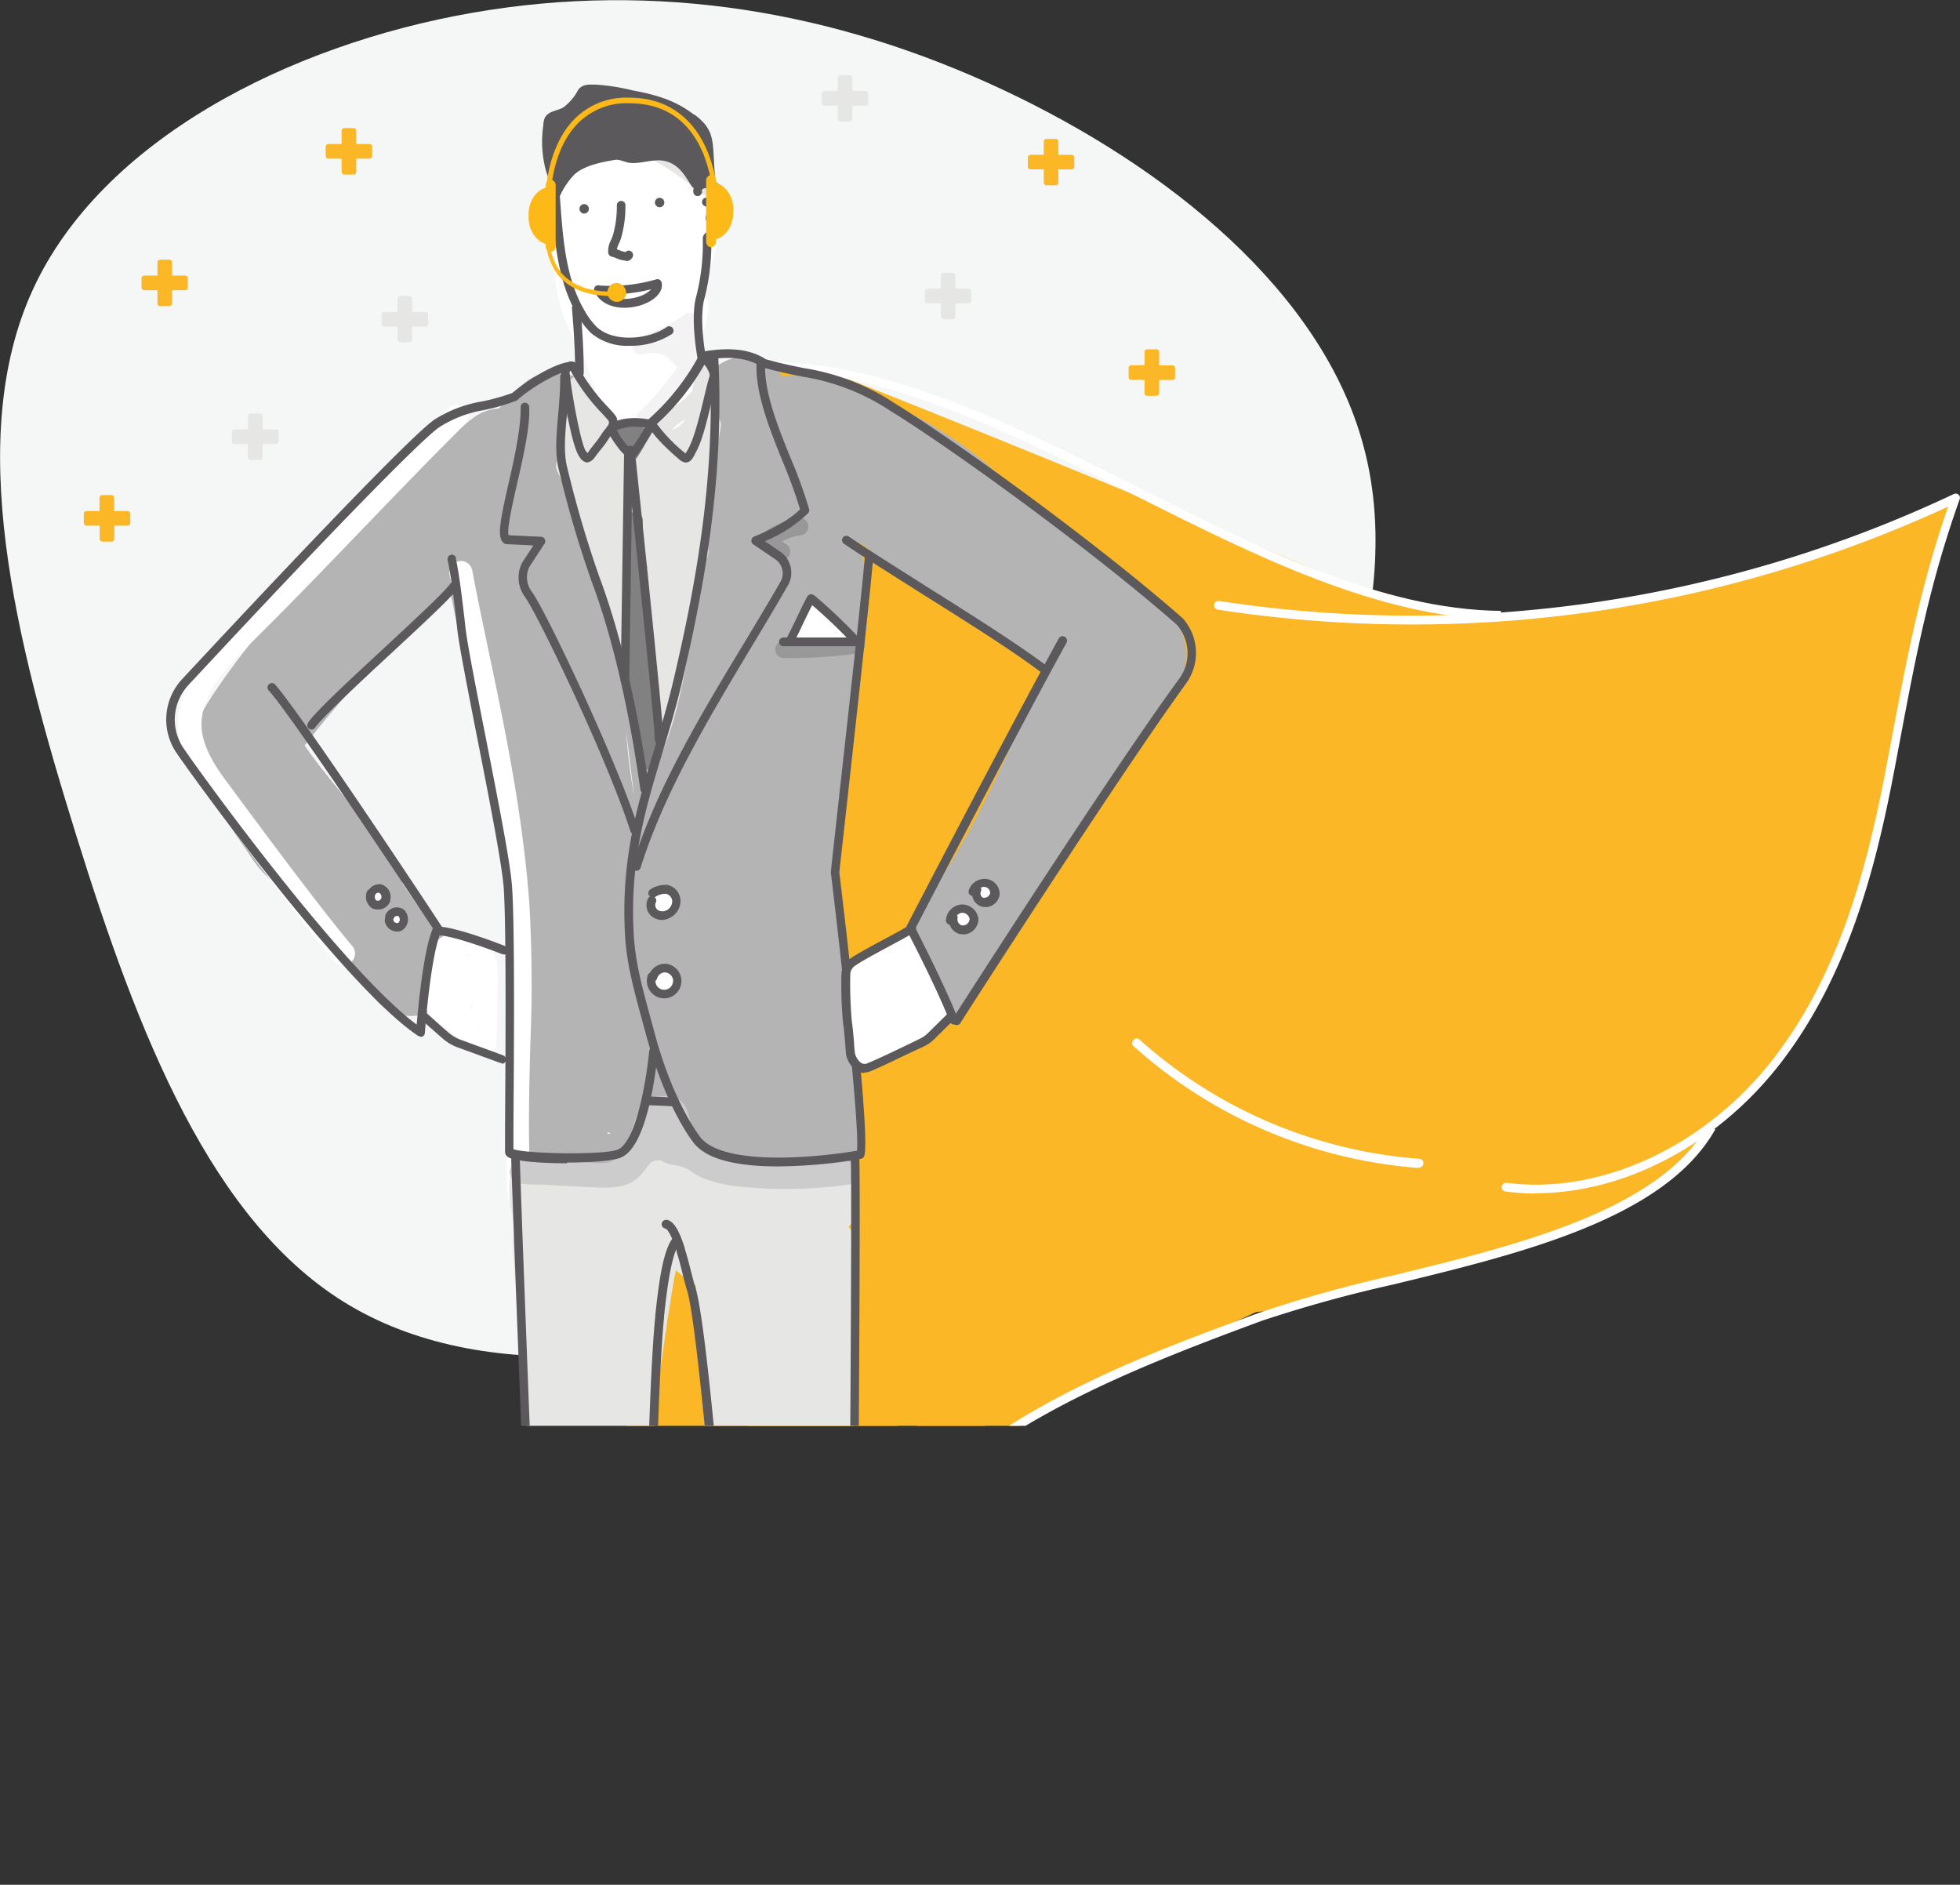 <svg id="Layer_1" data-name="Layer 1" xmlns="http://www.w3.org/2000/svg" xmlns:xlink="http://www.w3.org/1999/xlink" viewBox="0 0 317.46 305.24"><rect x="0" y="0" width="317.46" height="305.24" fill="#333333" stroke="none"/><defs><style>.cls-1{fill:none;}.cls-2{fill:#f5f6f6;}.cls-3{fill:#e6e6e5;}.cls-4{clip-path:url(#clip-path);}.cls-5{fill:#fbb726;}.cls-6{fill:#b4b4b4;}.cls-7{fill:#989898;}.cls-8{fill:#fff;}.cls-9{fill:#ccc;}.cls-10{fill:#818181;}.cls-11{fill:#f3f3f3;}.cls-12{fill:#5b595b;}.cls-13,.cls-14{fill:#fcb918;}.cls-13{stroke:#fbb818;stroke-miterlimit:10;stroke-width:0.25px;}</style><clipPath id="clip-path" transform="translate(-1)"><rect class="cls-1" x="-179.34" y="-12.74" width="511.96" height="243.65"/></clipPath></defs><path class="cls-2" d="M221.78,72c6.77,24.56-4.45,53.84-19.93,78.58s-35.15,45.15-61.63,57.57-59.84,16.63-82.46,3.34-34.5-44.4-44.42-76.23-18.1-64.29-7-88.4S47.66,7.28,77.51,2.07s58.83-.23,85.83,12.42S215.09,47.32,221.78,72Z" transform="translate(-1)"/><path class="cls-3" d="M157.9,46.75h-2.15V44.6a.43.43,0,0,0-.43-.43h-1.51a.43.43,0,0,0-.43.43v2.15h-2.15a.43.43,0,0,0-.43.43v1.51a.43.43,0,0,0,.43.43h2.15v2.15a.43.43,0,0,0,.43.43h1.51a.43.43,0,0,0,.43-.43V49.12h2.15a.43.43,0,0,0,.43-.43V47.18A.43.43,0,0,0,157.9,46.75Z" transform="translate(-1)"/><g class="cls-4"><path class="cls-5" d="M121.64,258.65A19.19,19.19,0,0,1,106,251c-2.94-4-5-7.37-4.51-14.14a32.89,32.89,0,0,1,4.27-14,17.36,17.36,0,0,1-9.91-9.23l-.18-.45a18.83,18.83,0,0,1,0-13.15,34.67,34.67,0,0,1,3.87-7.51,10.28,10.28,0,0,1,14.34-2.74,10.44,10.44,0,0,1,3.09,3.32c.21-.87.42-1.77.64-2.71a88.85,88.85,0,0,1,2.39-8.92c2.36-6.94,6-12.3,10.78-15.88a22.47,22.47,0,0,1,18.78-4.1l-.54-2.71a10.39,10.39,0,0,1-5.75-9.62c.25-9.05-2.12-19.48-4.62-30.56S133.51,96,133.36,84.85q-1.77-1.27-3.77-2.67c-1.62-1.13-3-2.05-4.07-2.88-7.83-5.87-5.29-12.47-4.34-14.35.71-1.38,4.73-8.13,14.25-4.65,10.4,3.77,75.14,30.28,85.52,35,10,4.54,30.09,6.15,42.26,3.39,1.5-.34,2.69-.68,3.74-1,5.26-1.48,8.65-1.75,13.58.21a10.27,10.27,0,0,1,14.6.14,10.46,10.46,0,0,1,1.69,12.27c-.25.46-.5.93-.73,1.39a30,30,0,0,1,2.81,14.76c-.51,8.41-4.07,15.78-7.31,22-2,3.92-3.2,8.39-4.42,13.12-2.13,8.29-4.54,17.69-12.32,25.63-12.79,13.14-50.18,21.32-62.47,24a49,49,0,0,1-17.93,1,43.82,43.82,0,0,0-10.49-.09l-1.52.17a58,58,0,0,0-23.48,21l-.12.25a24.3,24.3,0,0,1-7,8.49c-.62.51-1.2,1-1.78,1.55L138.7,254.33c-4.69,4.5-10.18,4.1-12.51,4h-.91a20.11,20.11,0,0,1-3.64.32ZM138.37,192c-.24,1-.47,2-.7,3-.3,1.28-.6,2.59-.94,3.94.62-.83,1.28-1.64,2-2.44-.11-1.5-.22-3-.35-4.5Zm55.71-25.42c-1.28,1.18-2.57,2.41-3.87,3.65l-1.44,1.37c2.89-.55,5.77-1,8.62-1.51-1.1-1.09-2.21-2.27-3.33-3.52h0Zm28.56-3.92a10.5,10.5,0,0,0,5.66.47,9.36,9.36,0,0,0,2.46-.92l.29-.23a10.36,10.36,0,0,0-3.05-2.7,24.48,24.48,0,0,0-8.92-3.15,23.19,23.19,0,0,1,3.38,6.15Zm-33.95-25a21.24,21.24,0,0,1,7,2.22c1.14-.58,2.31-1.12,3.51-1.61h.09l.43-.16a10.32,10.32,0,0,1-7.84-4.31c-1.42.52-2.81,1.09-4.18,1.7A10.12,10.12,0,0,0,188.69,137.68Zm-22-38.34a13.74,13.74,0,0,1-2,3.86c-2.7,3.54-2,10.32-1.22,16.4q.38,2.76.77,5.49,1.82-1.29,3.71-2.48a32.49,32.49,0,0,1,1.64-4.38,29.36,29.36,0,0,1,11.27-13c-4.88-2-9.63-3.94-14.14-5.9Z" transform="translate(-1)"/></g><g class="cls-4"><path class="cls-5" d="M114.13,264.49a20.76,20.76,0,0,1-14.25-6.15,10.46,10.46,0,0,1,.67-14.69,10.26,10.26,0,0,1,13.32-.51l.5-.29c.4-.24.93-.53,1.17-.71v-.06L131.74,215c7.93-13.25,14.39-25.16,13-36.77-.64-5.39-3.05-11-5.65-16.88-3.24-7.41-6.89-15.82-7.44-25.3-.71-11.88,3.64-22.87,7.13-31.71,1.76-4.47,4.72-12,12.22-15.83a17.19,17.19,0,0,1,17.58,1.09,14.85,14.85,0,0,1,5.31,6.57c6.69,5.92,9.24,14.66,10.62,21.16l.42,2.05c1,4.93,1.95,9.59,4.15,11.95,3,3.3,10.18,3.82,17,4.32l1.52.11C224,137,234.72,143,239.36,153.32a10.42,10.42,0,0,1-5.2,13.74,10.13,10.13,0,0,1-3.32.87l-5.8.51a18.08,18.08,0,0,1,6,9.23c1.91,7,1.6,17.21-5.61,22.68l-.11.08c-10.46,7.7-22.16,12.77-33.48,17.69-10.29,4.46-20,8.68-28.51,14.61A10.28,10.28,0,0,1,149,230.11a10.16,10.16,0,0,1-1-1.89L133.23,252.9a21.6,21.6,0,0,1-8.57,8c-.58.34-1.13.66-1.68,1A16.36,16.36,0,0,1,114.13,264.49Zm58.2-121.09c-.91,3.93-1.57,7.6-1,10.65.47,2.87,2.13,6.15,3.88,9.54a67.24,67.24,0,0,1,5,11.54c2.51,8.58,1.94,17.28-.23,25.53l3.9-1.7c10-4.35,19.54-8.48,27.73-14.14v-.6a8.1,8.1,0,0,0-2.39-.36c-1.11,0-2.33.06-3.64.14-4.14.25-9.31.54-14.64-1.45a20.08,20.08,0,0,1-12.22-14.11,15.77,15.77,0,0,1,3.94-14.66,9.58,9.58,0,0,1,1.62-1.36,29,29,0,0,1-10-6.93A14.45,14.45,0,0,1,172.33,143.4Zm-18-21.4a36.62,36.62,0,0,0-2,12.83c.05.81.14,1.61.26,2.41l.35-1.44c.25-1,.52-2.14.76-3.21,1-4.54,1.25-8.1.67-10.59Z" transform="translate(-1)"/></g><g class="cls-4"><path class="cls-6" d="M131.17,202a9.86,9.86,0,0,1-5-1.45c-2.7-1.59-9.37-3-17-3.52a25.28,25.28,0,0,0-4,.71c-4.56,1-11.45,2.61-16.5-2.05-4.47-4.16-4.56-12-4.17-24.5.06-1.89.12-4,.08-4.79l-.08-1.33c-.93-14.52-1.88-29.53-5.4-43.7a100.21,100.21,0,0,1-2.37-29.35c-9.61,9.51-19,19.17-26.38,28.7,1.33,2,3.56,4.79,5.09,6.67a89.94,89.94,0,0,1,5.69,7.63l1.37,2.21c3,4.86,6.42,10.36,10.69,14.94a7.54,7.54,0,0,1-.84,10.58,7.4,7.4,0,0,1-10-.33c-5.27-5.65-9.26-12.09-12.47-17.26l-1.33-2.14c-1-1.6-2.89-4-4.71-6.25-6.39-8-12.43-15.59-7.45-22.31,10.68-14.43,25.16-28.56,39.16-42.23,3.47-3.39,6.76-6.59,10-9.82a7.42,7.42,0,0,1,10.54.06,7.55,7.55,0,0,1,1.27,8.82,19.6,19.6,0,0,1,4.32,3.43,7.42,7.42,0,0,1,9-3.42c.39-.08.88-.23,1.39-.38a50.83,50.83,0,0,1,2.67-8.53,7.43,7.43,0,0,1,13-1.36,7.45,7.45,0,0,1,2.82-.23c11.2,1.26,27.81,10.33,34.93,19a14.86,14.86,0,0,0,5.32,4.25A49.66,49.66,0,0,1,183.1,93.5c.21.17,1.11.77,1.71,1.16,3.34,2.17,8.92,5.82,8.25,12.41-.22,2.13-.37,3.54-15.09,25.63-4.07,6.09-8.36,12.42-12.3,18.11-2.72,4.26-5.89,8.81-9.72,13.78a7.41,7.41,0,0,1-10.47,1.22,7.53,7.53,0,0,1-1.42-10.26c2.59-3.56,5.77-8.07,9.16-13,5.87-9.23,9.42-17.09,13.34-25.76,1.2-2.67,2.43-5.37,3.76-8.2-2.37-1.59-4.46-2.85-6.63-4.1a127.45,127.45,0,0,1-13-8.64l-10.44-8v.54a34.3,34.3,0,0,1,.89,14.57c-.54,2.84-1,5.48-1.5,8v1.35a98.32,98.32,0,0,1-1.44,15.32A87.89,87.89,0,0,0,137,140.31c0,4.1.23,8.2.5,12.57a8.52,8.52,0,0,0,.06,1c.55,4,1.3,8.46,2.27,13.6v.23a23.44,23.44,0,0,1,.35,8.91,4.25,4.25,0,0,0,.06.87c.62,4.57.48,7.27-.73,9.53.72,5.34.74,10.46-3.56,13.44A8.19,8.19,0,0,1,131.17,202ZM99.41,183.35v.29l.53-.1Zm3-65a98,98,0,0,0,1.29,10.53Z" transform="translate(-1)"/></g><g class="cls-4"><path class="cls-3" d="M97,299H96.9a6.9,6.9,0,0,1-6.75-6.85c-.1-8.75-.53-17.78-1.13-26.86a6.94,6.94,0,0,1-1-4.9l.48-3.16c-.58-7.66-1.24-15.32-1.9-22.88-.93-10.68-1.88-21.73-2.56-32.32a6.91,6.91,0,0,1,6.46-7.33,6.54,6.54,0,0,1,1.92.16c1.24.29,1.56.19,4.3-1.1a49.76,49.76,0,0,1,6-2.47,9.27,9.27,0,0,1,7.94-1.52c4.07.1,8.14,1.8,12.06,3.47,3.4,1.44,7.26,3.08,9.69,2.83a6.89,6.89,0,0,1,7.5,6.24q0,.35,0,.69c-.08,15.2-.65,28.9-1.21,42.14s-1.12,26.8-1.19,41.8A6.88,6.88,0,0,1,124,288.53c-5.71-24.25-9.06-50.6-10.3-80.33a34.9,34.9,0,0,1-3.22-2.48c-.55,2.61-1,5.89-1.47,8.6a7.37,7.37,0,0,1-.2,1.41l-.26,1.91c-.47,3.37-.75,5.35-1.08,6.68l-.24,1c-1.16,13.13-2,37.34-2.59,50.62-.25,6.61-.47,12.3-.67,16.53A6.91,6.91,0,0,1,97,299Zm9.08-175.42h-.23a1.87,1.87,0,0,1-1.6-1.51c-2.83-14.69-6-31.34-13-45.78a1.88,1.88,0,0,1,.86-2.51,1.85,1.85,0,0,1,2.49.86h0Q95.87,77.29,97,80a1.86,1.86,0,0,1,2.17-.74A8,8,0,0,1,103,82.77l.35.5a4.31,4.31,0,0,0,1.23,1.25,29.5,29.5,0,0,0,3.56-6.31,1.86,1.86,0,0,1,3.31-.26,3.55,3.55,0,0,0,.83.94c.11-.32.21-.65.3-1,.18-1.33.37-2.65.57-4a26.49,26.49,0,0,1,1-5.58,1.86,1.86,0,0,1,2.33-1.23,1.88,1.88,0,0,1,1.27,2.16c-.33,1.7-.62,3.4-.89,5.13a31,31,0,0,1-.61,4.18c-.14,1.07-.28,2.13-.41,3.2a1.89,1.89,0,0,1-.08,1.91l-.18.28-.32,2.64-.09.75a2.92,2.92,0,0,1,.58,1.78,1.61,1.61,0,0,1,0,.31,4,4,0,0,1-1,2.13c-.53,4.27-1.14,8.61-2,12.92l-.27,1.41c-1,5.42-2.2,11.57-4.53,16.59a1.86,1.86,0,0,1-1.76,1.1Zm.26-10.25.25,1.27.3-1.12a2.1,2.1,0,0,1-.55-.13Zm-.53-11,1.34,3.81c.33-.91.62-1.82.88-2.73a1.86,1.86,0,0,1-2.21-1.08ZM103.61,96l2.16,6.15a1.79,1.79,0,0,1,0-.92,28.85,28.85,0,0,1,1.08-3.65,1.86,1.86,0,0,1-2.52-.79,1.75,1.75,0,0,1-.18-.53,2.61,2.61,0,0,1-.54-.24Zm2-4,.07.12c.1-.14.2-.28.29-.43l.11-.17a4.53,4.53,0,0,0-.49.49Z" transform="translate(-1)"/></g><g class="cls-4"><path class="cls-3" d="M111.74,80.63a3.66,3.66,0,0,1-.81-.09,4.42,4.42,0,0,1-3-2.94,7.15,7.15,0,0,0-2.57-3.2,2.82,2.82,0,0,1-.75-3.9,2.68,2.68,0,0,1,.75-.75c2.39-1.62,3.23-3.34,4.3-5.54a23.69,23.69,0,0,1,2.58-4.4,2.78,2.78,0,0,1,3.92-.48,2.83,2.83,0,0,1,.48,4,12.16,12.16,0,0,0-.86,1.26c.08.37.18.76.3,1.18.47,1.74,1,3.92.09,6.15a3.84,3.84,0,0,0,0,1.51,8.55,8.55,0,0,1-.47,4.1c-1,2.35-2.59,3.15-4,3.15Zm-4,107.41a2.54,2.54,0,0,1-.78-.12,1.41,1.41,0,0,1-.93-1.75,15,15,0,0,0,.39-7.18,1.4,1.4,0,1,1,2.75-.53,17.62,17.62,0,0,1,.24,4.81,1.53,1.53,0,0,1,.31.26,2.69,2.69,0,0,1-2,4.48v0Z" transform="translate(-1)"/></g><g class="cls-4"><path class="cls-6" d="M58.65,151a7.4,7.4,0,0,1-5-2,34.2,34.2,0,0,0-3.24-2.34c-3.05-2.05-6.43-4.31-8.57-7.61-.36-.55-.9-1.32-1.51-2.22-6.38-9.23-10.18-15.22-7-20.79,8.24-14.63,32.18-39,44.3-48.35a7.41,7.41,0,0,1,10.44,1.42,7.5,7.5,0,0,1,1.48,3.7c.27,2.37-.09,5.47-.72,10.34-.29,2.19-.75,5.84-.71,7,.38,2.72,1,5.48,1.58,8.42s1.34,6.31,1.78,9.62a7.45,7.45,0,0,1-14.76,2c-.38-2.75-1-5.55-1.6-8.52s-1.34-6.31-1.78-9.62a1.44,1.44,0,0,0,0-.46c-9.73,9.53-20.2,21.31-25.45,29.4,1.3,2.32,3.7,5.78,4.74,7.31.72,1,1.34,1.95,1.76,2.6a25.22,25.22,0,0,0,4.33,3.29A41.51,41.51,0,0,1,63.75,138a7.53,7.53,0,0,1,.47,10.6,7.45,7.45,0,0,1-5.5,2.44Z" transform="translate(-1)"/></g><g class="cls-4"><path class="cls-7" d="M127.59,90.71a1.35,1.35,0,0,1-.73-.21A7.1,7.1,0,0,1,124.41,88a1.41,1.41,0,0,1,.41-1.85,13.31,13.31,0,0,1,5.57-2.28,1.41,1.41,0,0,1,.44,2.78,10.28,10.28,0,0,0-3.13,1,4,4,0,0,0,.62.47,1.41,1.41,0,0,1,.47,1.93,1.37,1.37,0,0,1-1.2.67Zm1.65,15.86h-1.3a1.39,1.39,0,0,1-1.37-1.42h0a1.42,1.42,0,0,1,1.43-1.38,69.13,69.13,0,0,0,11.58-.76,1.41,1.41,0,0,1,.42,2.78A74.81,74.81,0,0,1,129.24,106.57Z" transform="translate(-1)"/></g><g class="cls-4"><path class="cls-6" d="M107.76,184.93h-.31a1.41,1.41,0,0,1-1.09-1.33,29.58,29.58,0,0,1,.47-5.06c.16-1.09.32-2.11.38-3.08a1.39,1.39,0,0,1,2.77-.12l.17,1.09c.53,3.3.59,4.21-1.15,7.72a1.38,1.38,0,0,1-1.24.78Z" transform="translate(-1)"/></g><g class="cls-4"><path class="cls-8" d="M103.88,71.11a5,5,0,0,1-2-.41,3.84,3.84,0,0,1-.53-.28,6.4,6.4,0,0,1-2.72-3.7c-1.07-3.08-2.2-6.35-3.32-9.78a23.7,23.7,0,0,1-4.41-14.82c-.2-.74-.39-1.48-.58-2.21-.71-2.83-1.3-5.62-.61-8.62a9,9,0,0,1,7.79-7.18,10.05,10.05,0,0,1,2.76-.57,12.76,12.76,0,0,1,2.14.06,8,8,0,0,1,5.72.9,4.15,4.15,0,0,1,.85-.18,3.75,3.75,0,0,1,3.21,6.28,4.93,4.93,0,0,1,5.09,3.66c.75,2.28.06,5-1,8.53-.25.85-.54,1.81-.61,2.23-.13.82-.25,1.64-.38,2.45l-.07.45a3.8,3.8,0,0,1,.46,2.68l-3.27,16.17A3.73,3.73,0,0,1,108,69.7a2,2,0,0,1-.35-.09,5.71,5.71,0,0,1-3.72,1.5Z" transform="translate(-1)"/></g><g class="cls-4"><path class="cls-3" d="M97.72,78.44h-.09a4.74,4.74,0,0,1-1.88-.54l-.14.12a1.4,1.4,0,0,1-1.94-.35h0c-2.52-3.68-2-9.72,1-13.16a2.29,2.29,0,0,0-.87-1,1.42,1.42,0,0,1-.39-1.95,1.38,1.38,0,0,1,1.93-.39,5.12,5.12,0,0,1,2.31,3.77c2.51,2.75,4.66,8,1.22,13a1.39,1.39,0,0,1-1.17.58Zm-1.34-3.63a2,2,0,0,0,.69.62,6.94,6.94,0,0,0,.17-6c-.12.53-.26,1-.39,1.55a20,20,0,0,0-.52,2.32v.13a2.48,2.48,0,0,0,0,1.35Zm19-43.22a1.33,1.33,0,0,1-.82-.28L113,30.11a36.5,36.5,0,0,0-8.64-5.34,63.86,63.86,0,0,0-6.88-.93,11.47,11.47,0,0,0-1.57,1,1.4,1.4,0,0,1-1.32.24,9.85,9.85,0,0,1-1.44.25c-.89.1-1.29.17-1.73.65a1.39,1.39,0,0,1-2,.06,1.42,1.42,0,0,1-.06-2,5,5,0,0,1,3.44-1.52l.49-.06a1.54,1.54,0,0,1,.43-1c.43-.43,1.66-.53,3.17-.48a13.68,13.68,0,0,1,10-.68c3.9,1.28,8.63,4.81,9.84,9.53a1.41,1.41,0,0,1-1,1.72,1.49,1.49,0,0,1-.36.05v0Z" transform="translate(-1)"/></g><g class="cls-4"><path class="cls-9" d="M113.25,26.23a1.38,1.38,0,0,1-1.19-.67A11.47,11.47,0,0,0,97.76,21a1.38,1.38,0,0,1-1.83-.74,1.42,1.42,0,0,1,.73-1.85h0a14.29,14.29,0,0,1,17.79,5.68A1.41,1.41,0,0,1,114,26a1.38,1.38,0,0,1-.74.21h0Z" transform="translate(-1)"/></g><g class="cls-4"><path class="cls-10" d="M103.48,77.48a1.4,1.4,0,0,1-1-.37,19.88,19.88,0,0,1-4-5.19,1.4,1.4,0,0,1,.33-1.74A4.32,4.32,0,0,1,101.22,69l.43-.17a3.19,3.19,0,0,1,3.24.22,1.17,1.17,0,0,0,.78.26,1.39,1.39,0,0,1,1.52,1.27,1.5,1.5,0,0,1-.08.63,2.38,2.38,0,0,0-.16.7,4.24,4.24,0,0,1-.54,1.7,8.86,8.86,0,0,0-.34.85,5,5,0,0,1-1.9,2.87,1.67,1.67,0,0,1-.69.2Z" transform="translate(-1)"/></g><g class="cls-4"><path class="cls-11" d="M105.46,69.14a1.4,1.4,0,0,1-.91-2.47A31.12,31.12,0,0,0,108.8,62c.72-.93,1.48-1.9,2.41-3a1.4,1.4,0,1,1,2.1,1.85c-.89,1-1.61,2-2.31,2.84a34,34,0,0,1-4.61,5.13,1.47,1.47,0,0,1-.93.31Z" transform="translate(-1)"/></g><g class="cls-4"><path class="cls-3" d="M101.74,85.8a5.7,5.7,0,0,1-3-.91l-.15-.11a6.9,6.9,0,0,1-2.13-3.34,13,13,0,0,1-.7-6.88v-.29a1.39,1.39,0,0,1,.6-1.37,7.06,7.06,0,0,1,.89-1.4,1.81,1.81,0,0,0,1.24-1.39,1.38,1.38,0,0,1,2,.12h0l3.54,4.1a20.27,20.27,0,0,0,1.71-2.92c1-2,2.13-4.1,4.31-5.46a12.13,12.13,0,0,0,4.54-4.88,1.39,1.39,0,0,1,1.87-.63,1.41,1.41,0,0,1,.72,1.66l-3.27,11.48A10.81,10.81,0,0,1,110,78.88,16,16,0,0,1,108.64,80a1.42,1.42,0,0,1,.65,1.88,1,1,0,0,1-.1.17,9,9,0,0,1-6.93,3.77Zm-1.49-3.23a2.89,2.89,0,0,0,1.21.4c-.3-.31-.59-.63-.88-1a7.94,7.94,0,0,1-1.14-.45,4.08,4.08,0,0,0,.81,1Zm12.33-15.1c-.4.3-.81.57-1.23.83-1.51.92-2.36,2.59-3.27,4.36-.33.63-.65,1.27-1,1.9.55-.23,1.09-.46,1.63-.71a1.39,1.39,0,0,1,1.68.41,8.42,8.42,0,0,0,.74-1.58Zm-7.36,44.7a1.4,1.4,0,0,1-1.4-1.4,1.42,1.42,0,0,1,.05-.36l1.44-5.58a14.54,14.54,0,0,0,.7-4.9,6.35,6.35,0,0,0-.54-2.05,1.39,1.39,0,0,1-1.75-.75l-1.17-2.67a1.4,1.4,0,0,1,.7-1.86,1.37,1.37,0,0,1,1.34.11,9.38,9.38,0,0,1,4.21,7,17.57,17.57,0,0,1-.8,5.85l-1.42,5.51a1.41,1.41,0,0,1-1.36,1.07Z" transform="translate(-1)"/></g><g class="cls-4"><path class="cls-3" d="M107.22,109a1.39,1.39,0,0,1-1.34-1c-.76-2.71-1.58-5.44-2.37-8.1A198.72,198.72,0,0,1,98,78.54l-1.13-6.25a1.51,1.51,0,0,0-.7.83,1.38,1.38,0,0,1-2.73,0,45.31,45.31,0,0,1-.36-8.71,1.39,1.39,0,0,1,1.45-1.32h0a1.39,1.39,0,0,1,1.31,1.48h0a43.9,43.9,0,0,0,0,5.13A7.78,7.78,0,0,1,97.57,69a1.39,1.39,0,0,1,1.69,1s0,.06,0,.09l1.45,8a195.48,195.48,0,0,0,5.46,21.06c.79,2.67,1.62,5.41,2.39,8.14a1.41,1.41,0,0,1-1,1.74,1.32,1.32,0,0,1-.39.06Z" transform="translate(-1)"/></g><g class="cls-4"><path class="cls-8" d="M79.92,170.67a1.43,1.43,0,0,1-.61-.14,28.9,28.9,0,0,1-5.56-3.6,10.15,10.15,0,0,1-1-1l-.45-.15a4.83,4.83,0,0,1-2.71-3.89A11.47,11.47,0,0,1,70,158l.71-3.31a4.66,4.66,0,0,1,1-2.23l.08-.09c1.33-1.41,3.42-1,4.32-.83,1.35.28,3.61.73,4.75,2.59l.06.11a6.76,6.76,0,0,1,.67,3.49c0,3.83-.07,7.72-.19,11.55a1.38,1.38,0,0,1-1.39,1.36Zm-1.69-3.92.32.19v-.51A.8.8,0,0,1,78.23,166.75Zm-1-3.73a6,6,0,0,1-.18.84,4.66,4.66,0,0,0,.26-.5c.13-.23.24-.45.35-.69a4.7,4.7,0,0,1-.43.35Zm-.83-8.5.1.15.64.14.37.09a5.72,5.72,0,0,0-1.12-.39Z" transform="translate(-1)"/></g><g class="cls-4"><path class="cls-8" d="M85.08,195.3a1.86,1.86,0,0,1-1.85-1.75c-.53-8.43-.33-16.58-.12-24.45A227.54,227.54,0,0,0,83,146.33c-1.09-14.25-3.84-27.37-6.5-40.07-1-4.54-1.85-8.84-2.66-13.09a1.87,1.87,0,1,1,3.67-.69h0c.79,4.22,1.69,8.5,2.64,13,2.69,12.81,5.46,26.07,6.57,40.56a226.27,226.27,0,0,1,.17,23.15c-.19,7.8-.41,15.86.11,24.12a1.88,1.88,0,0,1-1.74,2h-.13ZM56.56,156.36a1.86,1.86,0,0,1-1.43-.67c-5.37-6.37-15.35-19.87-20.15-26.36-2.74-3.71-5.62-8.09-5.09-13.17.61-6.33,5.56-11.2,9.92-15.5l1-1C46.55,93.94,51.9,88.35,57.12,83S67.76,72,73.55,66.18a1.85,1.85,0,0,1,2.63-.11,1.88,1.88,0,0,1,.11,2.65,1.59,1.59,0,0,1-.13.13C70.39,74.59,65,80.19,59.78,85.61s-10.56,11-16.29,16.69l-1,1c-3.9,3.85-8.33,8.2-8.82,13.19-.37,3.75,2,7.42,4.4,10.57,4.77,6.46,14.7,19.89,20,26.16a1.88,1.88,0,0,1-.24,2.64,1.8,1.8,0,0,1-1.17.43Z" transform="translate(-1)"/></g><g class="cls-4"><path class="cls-10" d="M106,124.61a1.39,1.39,0,0,1-1.36-1.09,95.45,95.45,0,0,1-2.31-28,1.41,1.41,0,0,1,.2-.66c-.16-3.47-.21-6.93-.17-10.4a1.39,1.39,0,1,1,2.77,0h0a176.29,176.29,0,0,0,3.28,36.09,1.39,1.39,0,0,1-.35,1.23c-.07.16-.16.46-.22.66-.31.94-.55,1.69-1.29,2a1.2,1.2,0,0,1-.55.13Z" transform="translate(-1)"/></g><g class="cls-4"><path class="cls-11" d="M112.85,60.57a1.39,1.39,0,0,1-.53-.1,7.49,7.49,0,0,1-2.45-1.84,6.75,6.75,0,0,0-1.39-1.17,5.49,5.49,0,0,0-3.26-.1,1.41,1.41,0,0,1-.92-2.66c.7-.31,1.39-.57,2-.85A18.61,18.61,0,0,0,111.76,51a1.38,1.38,0,0,1,2,.18,1.52,1.52,0,0,1,.24.41,17.39,17.39,0,0,1,1.08,7A2.59,2.59,0,0,1,112.85,60.57Z" transform="translate(-1)"/></g><g class="cls-4"><path class="cls-3" d="M135.34,200.8a2.34,2.34,0,0,1-2.33-2.29v-.6q-1.35-.32-2.67-.72a2.31,2.31,0,0,1-1.94.33A10.64,10.64,0,0,1,127,197a2.31,2.31,0,0,1-1.73-.38q-2.91-1-5.75-2.21a2.2,2.2,0,0,1-.67.08,32.53,32.53,0,0,1-10.5-2.05,3.2,3.2,0,0,1-1.18-.29,3,3,0,0,1-.6-.35,2.3,2.3,0,0,1-.94.11,71.85,71.85,0,0,1-7.13,2.39,24.77,24.77,0,0,1-6.74,1.57,2.24,2.24,0,0,1-1.22-.23l-.35.08a7.61,7.61,0,0,0-1.32.45l-.27,1.36a2.33,2.33,0,0,1-4.58-.82,2.17,2.17,0,0,1-.07-.24,14.93,14.93,0,0,1-.2-6.55,3.27,3.27,0,0,1,6.25-.13l9.1-1.22q.87-.33,1.74-.72a2.32,2.32,0,0,1,2,.06c.62-.23,1.25-.47,1.86-.73a6,6,0,0,1,2.35-1.36l.3-.07a3.81,3.81,0,0,1,3.59,1.41,3.33,3.33,0,0,1,.66,1.44l.87.26a2.37,2.37,0,0,1,.2-.46,2.33,2.33,0,0,1,3.11-.9q2.33,1.23,4.73,2.31a2.31,2.31,0,0,1,3-.51l.1.06a2.3,2.3,0,0,1,1.82-.49,35.68,35.68,0,0,1,8.86,2.62,2.44,2.44,0,0,1,4.72-.4,11.44,11.44,0,0,1,.44,2.26,8.13,8.13,0,0,1-.25,4.21,2.36,2.36,0,0,1-1.42,1.46c-.15.27-.32.54-.5.8A2.32,2.32,0,0,1,135.34,200.8Z" transform="translate(-1)"/></g><g class="cls-4"><path class="cls-9" d="M128.28,192.56a69.51,69.51,0,0,1-7.36-.39,20.82,20.82,0,0,1-5.88-1.32,9.73,9.73,0,0,1-2.59-1.5,8.42,8.42,0,0,0-2.31-.68,6.16,6.16,0,0,1-2.2-.78h-.31a5,5,0,0,0-.86.17c-.31.12-.58.49-1,1A8.93,8.93,0,0,1,104,191c-1.91,1.46-4.38,1.36-6,1.31-2.2-.07-4.32-.19-6.36-.31l-2.76-.15a33.61,33.61,0,0,1-3.62-.16,1.87,1.87,0,0,1-1.67-2,1.83,1.83,0,0,1,1.92-1.74c1.18,0,2.33.09,3.46.15h1.62a42.14,42.14,0,0,1,5.39.13c1.58.16,3.21.34,4.33-.31,1.63-.91,2.17-2.25,3-4.86.49-1.64,1.64-5.46,4.6-5.53,1.08-.07,3.23-.18,4.28,2a12,12,0,0,1,.74,3.08,14.33,14.33,0,0,0,.42,2,5.71,5.71,0,0,0,1.2,1.56,2,2,0,0,1,.52.43,6,6,0,0,0,1.35.75,17,17,0,0,0,4.88,1.09,66.68,66.68,0,0,0,16.76-.34,1.88,1.88,0,0,1,.54,3.71,68.94,68.94,0,0,1-10.26.73Z" transform="translate(-1)"/></g><g class="cls-4"><path class="cls-12" d="M69.07,167.85a.69.69,0,0,1-.39-.12C56.63,159.64,32,125.5,29.55,121.88a9.61,9.61,0,0,1,1-11.95C43.84,95.63,66.87,71.18,71.29,68a20.67,20.67,0,0,1,7.85-3A33.23,33.23,0,0,0,84,63.63c2.44-2.14,6.94-4.79,9.16-5a.7.7,0,0,1,.85.52.72.72,0,0,1-.51.86l-.18,0c-1.79.19-6.11,2.6-8.51,4.77a.82.82,0,0,1-.2.12,33.74,33.74,0,0,1-5.21,1.51,19.43,19.43,0,0,0-7.29,2.8c-3.16,2.25-18,17.43-40.57,41.71a8.23,8.23,0,0,0-.81,10.25c2.34,3.5,25.57,35.69,37.76,44.76.29-3.39,1.19-12.73,2.77-15.91a.7.7,0,0,1,1-.22.71.71,0,0,1,.28.85c-1.78,3.59-2.72,16.48-2.72,16.62a.71.71,0,0,1-.69.66Zm41,11.32h-.06s-1.11-.09-3.92-.18a.71.71,0,0,1-.67-.73.7.7,0,0,1,.71-.68h0c2.85.09,3.95.18,4,.19a.7.7,0,0,1,.58.81.71.71,0,0,1-.65.6Z" transform="translate(-1)"/></g><g class="cls-4"><path class="cls-12" d="M51.43,118.15a.69.69,0,0,1-.66-.74.89.89,0,0,1,.07-.28c1-1.65,6.55-6.79,12.4-12.21,4.89-4.54,9.95-9.23,10.76-10.48a.69.69,0,0,1,1-.15.72.72,0,0,1,.19.93c-.92,1.39-5.58,5.72-11,10.74S53,116.4,52,117.88a.66.66,0,0,1-.59.27Z" transform="translate(-1)"/></g><g class="cls-4"><path class="cls-12" d="M71.92,151a.7.7,0,0,1-.58-.32c-.22-.34-22.4-33.83-26.72-38.76a.71.71,0,0,1-.15-1,.69.69,0,0,1,1-.15.76.76,0,0,1,.19.21c4.41,5.05,25.92,37.53,26.84,39a.72.72,0,0,1-.2,1,.66.66,0,0,1-.38.12ZM127,188.9c-5.81,0-11.77-.89-13.93-4.21-.14-.18-4.4-5.71-7.54-17.54l-.53-1.94c-1.4-5.13-2.51-9.23-2.77-13.85-.66-12.09,1.92-20.65,4.66-29.73,1.13-3.73,2.29-7.59,3.28-11.84C113.62,95,117,77.26,115.93,57.6a.7.7,0,1,1,1.39-.07c1.07,19.84-2.32,37.72-5.77,52.59-1,4.31-2.18,8.2-3.31,11.93-2.7,8.94-5.25,17.43-4.6,29.23.24,4.44,1.33,8.46,2.72,13.55l.53,1.95c3,11.53,7.28,17,7.33,17.09,3.35,5.13,19.2,3.6,25.58,2.48.46-3.51-2.3-29.11-4.22-45a.43.43,0,0,1,0-.16c0-.48,5.42-48.41,5.49-51.09a.68.68,0,0,1,.68-.69h0a.7.7,0,0,1,.68.72c-.07,2.72-5.16,48.18-5.49,51.12.91,7.48,5.2,43.72,4,46.05a.71.71,0,0,1-.5.37A85.4,85.4,0,0,1,127,188.9Z" transform="translate(-1)"/></g><g class="cls-4"><path class="cls-8" d="M244.18,100.33c-19.79-.19-40.06-10.4-59.67-20.26-19-9.57-38.69-19.48-57.7-20.07V58.6c19.34.62,39.12,10.58,58.28,20.22,19.47,9.79,39.59,19.92,59,20.11Z" transform="translate(-1)"/></g><g class="cls-4"><path class="cls-12" d="M155.94,166a.7.7,0,0,1-.7-.71.76.76,0,0,1,.11-.38c.25-.4,25.54-39.85,36.65-55a7,7,0,0,0-.38-8.73c-14.2-12.45-37-28.87-46.45-34.67A35.79,35.79,0,0,0,131,61c-1.84-.37-3.94-.79-6.47-1.5a.72.72,0,0,1-.2-.09c-2.81-1.92-6.65-1.45-8.49-1.22-.38,0-.67.08-.88.09a.71.71,0,0,1-.06-1.4,3.06,3.06,0,0,0,.77-.08c2-.25,6.11-.76,9.36,1.38,2.44.68,4.47,1.09,6.26,1.45a36.9,36.9,0,0,1,14.58,5.65c9.71,6,32.18,22.12,46.71,34.86a8.43,8.43,0,0,1,.52,10.56c-11,15.14-36.3,54.55-36.56,55a.75.75,0,0,1-.64.32Z" transform="translate(-1)"/></g><g class="cls-4"><path class="cls-12" d="M170.11,109.07a.71.71,0,0,1-.42-.14c-4.66-3.53-12.08-8.2-19.26-12.7-4.83-3.08-9.38-5.89-12.78-8.2a.71.71,0,0,1-.11-1,.7.7,0,0,1,.9-.17c3.38,2.31,7.93,5.13,12.74,8.2,7.2,4.52,14.64,9.23,19.34,12.76a.71.71,0,0,1-.41,1.27Z" transform="translate(-1)"/></g><g class="cls-4"><path class="cls-12" d="M105.64,304.06a.71.71,0,0,1-.67-.73c.1-2.85.16-9.72.25-18.45.23-23.08.57-57.95,1.92-71.76V213c.59-5.61,1.35-11,3-12.66a.72.72,0,0,1,1,0,.74.74,0,0,1,0,1c-1.5,1.51-2.28,9-2.58,11.81v.14c-1.33,13.78-1.68,48.62-1.91,71.67-.08,8.7-.15,15.58-.25,18.45a.71.71,0,0,1-.75.66Z" transform="translate(-1)"/></g><g class="cls-4"><path class="cls-5" d="M198.3,98A207,207,0,0,0,317.75,80.7c-5.59,15.68-7.63,28.49-10.77,44.81s-7.8,32.81-18,46.13-27.13,22.83-44.08,20.57" transform="translate(-1)"/></g><g class="cls-4"><path class="cls-8" d="M249.78,193.28a38.05,38.05,0,0,1-5-.33.71.71,0,0,1,.18-1.4c15.36,2,32.4-5.94,43.44-20.31,10.67-13.9,15-31,17.9-45.87.4-2.05.77-4.1,1.15-6.05,2.45-13,4.58-24.22,9.09-37.28A207,207,0,0,1,198.2,98.72a.71.71,0,0,1,.21-1.4A205.67,205.67,0,0,0,317.47,80a.7.7,0,0,1,.93.35.77.77,0,0,1,0,.52c-4.86,13.63-7.06,25.23-9.59,38.65-.38,2-.75,4-1.15,6.06-2.89,15-7.31,32.32-18.16,46.46-10.18,13.25-25.33,21.2-39.75,21.2Z" transform="translate(-1)"/></g><g class="cls-4"><path class="cls-8" d="M142.14,253.41,141,252.6c15.52-22.28,42.37-32.09,63.94-40a215.43,215.43,0,0,1,21.48-6c20.3-4.93,43.31-10.52,51.2-24.42l1.21.7C270.69,197.37,247.32,203,226.75,208a216.78,216.78,0,0,0-21.38,5.9C179.14,223.57,156.24,233.15,142.14,253.41Zm88.65-64.26h0a77.91,77.91,0,0,1-46.05-19.6.71.71,0,0,1-.24-1,.69.69,0,0,1,1-.25.76.76,0,0,1,.21.19,76.43,76.43,0,0,0,45.22,19.17.7.7,0,0,1,.61.79.71.71,0,0,1-.61.62ZM128.9,103.9c1.38-2.69,2.11-4.34,3.49-7a83.55,83.55,0,0,1,7.31,6.9" transform="translate(-1)"/></g><g class="cls-4"><path class="cls-12" d="M128.9,104.65a.7.7,0,0,1-.7-.71.82.82,0,0,1,.07-.31c.69-1.34,1.22-2.42,1.74-3.5s1-2.17,1.75-3.52a.69.69,0,0,1,1-.25l.06,0a85,85,0,0,1,7.37,7,.71.71,0,0,1,.07,1,.69.69,0,0,1-1,.07.52.52,0,0,1-.1-.11A83.16,83.16,0,0,0,132.54,98c-.5,1-.92,1.85-1.33,2.71-.53,1.09-1,2.18-1.76,3.54a.68.68,0,0,1-.55.36Z" transform="translate(-1)"/></g><g class="cls-4"><path class="cls-12" d="M139.53,104.65H127.8a.7.7,0,0,1-.61-.79.71.71,0,0,1,.61-.62h11.73a.69.69,0,0,1,.78.62.71.71,0,0,1-.61.79Zm-34.12,23.83a.7.7,0,0,1-.69-.6c-1.29-9.23-3.71-22.55-7.89-33.71a175,175,0,0,1-5.29-18c-.68-2.61-.44-5.48-.15-8.81.17-2,.35-4,.35-6.24a.71.71,0,0,1,.61-.79.69.69,0,0,1,.78.62.49.49,0,0,1,0,.17c0,2.29-.17,4.36-.35,6.36-.27,3.19-.51,6,.12,8.34a177.35,177.35,0,0,0,5.25,17.81c4.21,11.28,6.66,24.72,8,34a.71.71,0,0,1-.59.8ZM92.87,188.39c-4.2,0-8.5-.32-9.58-1a1,1,0,0,1-.49-.81v-4c.07-9.88.24-33-.23-39-.33-4-2.46-14.86-4.35-24.47-1.46-7.44-2.84-14.48-3.15-17.15l-.18-1.63c-.36-3.14-.73-6.39-1.37-9.56a.71.71,0,0,1,.43-.9.69.69,0,0,1,.89.44,1.36,1.36,0,0,1,0,.17c.66,3.24,1,6.52,1.39,9.69l.18,1.63c.31,2.61,1.68,9.62,3.14,17,1.89,9.64,4.07,20.56,4.37,24.6.49,6,.32,29.16.24,39.05v3.65c1.88.75,14.69,1,16.91.07,3.13-1.4,4.7-12,5.09-16a.72.72,0,0,1,.81-.58.7.7,0,0,1,.58.7c-.13,1.54-1.44,15.13-5.87,17.12-1.15.58-5,.86-8.85.86ZM104.08,141h-.21a.71.71,0,0,1-.46-.88c3.86-12.3,11-24.23,18-35.79,2-3.32,4.07-6.75,6-10.11a2.75,2.75,0,0,0-.81-3.63L123,88.15a.71.71,0,0,1-.17-1,.71.71,0,0,1,.33-.26s4.88-1.85,7.43-4.41a81.27,81.27,0,0,0-2.82-7.74c-2.15-5.35-4.37-10.89-4.24-15.7a.71.71,0,0,1,.78-.62.7.7,0,0,1,.61.62c-.12,4.51,2,9.91,4.13,15.13a76.3,76.3,0,0,1,3,8.28.72.72,0,0,1-.16.66,22.44,22.44,0,0,1-7,4.54l2.47,1.68a4.12,4.12,0,0,1,1.23,5.51c-1.93,3.37-4,6.81-6,10.13-6.88,11.48-14,23.36-17.81,35.48a.7.7,0,0,1-.72.56Zm-.31-5.89a.7.7,0,0,1-.66-.49C99.37,122.9,88,99.31,86,96.63a5.29,5.29,0,0,1-.42-5.52l1.82-2.78-4.36-.21a.6.6,0,0,1-.27-.07c-1.39-.71-.81-3.54.63-9.88,1-4.29,2-9.13,1.93-12.21a.7.7,0,0,1,.66-.74.72.72,0,0,1,.73.67c.15,3.27-1,8.2-2,12.59-.7,3.08-1.66,7.27-1.34,8.2l5.28.25a.71.71,0,0,1,.66.75.68.68,0,0,1-.11.34l-2.45,3.75a3.84,3.84,0,0,0,.34,4c2.29,3.08,13.71,27.2,17.31,38.42a.71.71,0,0,1-.46.89.76.76,0,0,1-.21,0Z" transform="translate(-1)"/></g><g class="cls-4"><path class="cls-8" d="M155.44,148.58a1.65,1.65,0,0,0,1.24,2h.24a1.79,1.79,0,0,0,1.86-1.72,1.92,1.92,0,0,0-2-1.69,2,2,0,0,0-1.86,1.88" transform="translate(-1)"/></g><g class="cls-4"><path class="cls-12" d="M157,151.29h-.1l-.37,0a2.36,2.36,0,0,1-1.7-1.53.71.71,0,0,1-.61-.76,2.72,2.72,0,0,1,2.5-2.52,2.65,2.65,0,0,1,2.75,2.3v.17a2.5,2.5,0,0,1-2.48,2.38Zm-1-3.08a.71.71,0,0,1,.09.53,1,1,0,0,0,.71,1.13h.14a1.08,1.08,0,0,0,.76-.29,1.15,1.15,0,0,0,.35-.76,1.23,1.23,0,0,0-1.26-1,1.27,1.27,0,0,0-.75.39Z" transform="translate(-1)"/></g><g class="cls-4"><path class="cls-8" d="M159.26,144.17a1.48,1.48,0,0,0,.81,1.9l.26.08a1.66,1.66,0,0,0,1.86-1.39A1.76,1.76,0,0,0,160.6,143a2.05,2.05,0,0,0-2,1.36" transform="translate(-1)"/></g><g class="cls-4"><path class="cls-12" d="M160.56,146.87h-.32a3,3,0,0,1-.43-.12,2.14,2.14,0,0,1-1.33-1.68h-.13a.71.71,0,0,1-.44-.89,2.68,2.68,0,0,1,2.76-1.84,2.44,2.44,0,0,1,2.24,2.47v.1a2.36,2.36,0,0,1-2.35,2Zm-.69-3.08a.7.7,0,0,1,0,.6.77.77,0,0,0,.37,1l0,0h.14a1,1,0,0,0,1-.76,1,1,0,0,0-1-1,1.28,1.28,0,0,0-.63.18Z" transform="translate(-1)"/></g><g class="cls-4"><path class="cls-8" d="M61,144.63a1.54,1.54,0,0,0,.72,1.88,1.34,1.34,0,0,0,1.7-.84v-.1a1.4,1.4,0,0,0-1-1.7h0A1.32,1.32,0,0,0,61,145.12v.13" transform="translate(-1)"/></g><g class="cls-4"><path class="cls-12" d="M62.17,147.29a2.08,2.08,0,0,1-.66-.11h-.09a2.23,2.23,0,0,1-1-2.75.69.69,0,0,1,.37-.4,2.06,2.06,0,0,1,1.74-.83h.13a2.11,2.11,0,0,1,1.55,2.55h0v.15a2,2,0,0,1-2,1.38ZM62,145.86a.64.64,0,0,0,.76-.42.71.71,0,0,0-.07-.57.67.67,0,0,0-.39-.31.61.61,0,0,0-.59.58.76.76,0,0,1,0,.33.81.81,0,0,0,.34.39Z" transform="translate(-1)"/></g><g class="cls-4"><path class="cls-8" d="M64,149a1.3,1.3,0,0,0,1.43,1.13,1.36,1.36,0,0,0,.36-.1,1.43,1.43,0,0,0,.38-2l-.16-.2a1.26,1.26,0,0,0-1.77.25,1.44,1.44,0,0,0-.2.39" transform="translate(-1)"/></g><g class="cls-4"><path class="cls-12" d="M65.31,150.85a2,2,0,0,1-2-1.81,2.7,2.7,0,0,0,.08-.75,2,2,0,0,1,3-1l.08.07a1.33,1.33,0,0,1,.23.3,2.14,2.14,0,0,1-.57,3l-.11.06a2,2,0,0,1-.6.15Zm-.6-2v.1a.59.59,0,0,0,.64.53h.12a.71.71,0,0,0,.14-1v-.06a.57.57,0,0,0-.75.14.56.56,0,0,0-.09.17Z" transform="translate(-1)"/></g><g class="cls-4"><path class="cls-8" d="M106.59,145.83a1.67,1.67,0,0,0,.49,2,2.13,2.13,0,0,0,2.19.14,2.34,2.34,0,0,0,1.29-2.12A2,2,0,0,0,109,144a3.61,3.61,0,0,0-2.27.64" transform="translate(-1)"/></g><g class="cls-4"><path class="cls-12" d="M108.29,149a2.89,2.89,0,0,1-1.61-.5,2.37,2.37,0,0,1-.71-3,.69.69,0,0,1,.3-.31l-.11-.12a.72.72,0,0,1,.13-1l0,0a4.35,4.35,0,0,1,2.71-.76h.11a2.7,2.7,0,0,1,2.11,2.53,3.09,3.09,0,0,1-1.68,2.78,2.85,2.85,0,0,1-1.3.36Zm-1.23-3.68a.7.7,0,0,1,.16.83,1,1,0,0,0,.29,1.2,1.42,1.42,0,0,0,1.45.07,1.66,1.66,0,0,0,.92-1.49,1.29,1.29,0,0,0-1-1.18,3,3,0,0,0-1.78.52Z" transform="translate(-1)"/></g><g class="cls-4"><path class="cls-8" d="M106.57,158.19a2.15,2.15,0,1,0,2.77-1.26,2.11,2.11,0,0,0-.51-.12,2,2,0,0,0-2.1,1.44" transform="translate(-1)"/></g><g class="cls-4"><path class="cls-12" d="M108.59,161.68a2.83,2.83,0,0,1-2.82-2.84,2.94,2.94,0,0,1,.14-.88.67.67,0,0,1,.37-.42,2.75,2.75,0,0,1,2.61-1.46,2.81,2.81,0,0,1-.3,5.6Zm-1.42-2.9a1.42,1.42,0,0,0,2.78.49,1.33,1.33,0,0,0,.06-.63,1.42,1.42,0,0,0-1.24-1.16,1.35,1.35,0,0,0-1.35,1,.7.7,0,0,1-.25.35ZM89.32,305.24a.69.69,0,0,1-.67-.53,18.83,18.83,0,0,1-.5-3.08c0-.35-.26-6.86-.65-16.72-1.2-30.85-3.7-95-3.7-97.58a.71.71,0,0,1,.78-.62.7.7,0,0,1,.61.62c0,2.54,2.49,66.7,3.7,97.53.39,9.86.64,16.4.65,16.7a18,18,0,0,0,.46,2.82.71.71,0,0,1-.5.85h-.18ZM121,302.92a.63.63,0,0,1-.27-.06.71.71,0,0,1-.37-.92c.57-3.26-5.58-85-8.07-92.94-.31-1-.56-2-.8-3s-.55-2.17-.89-3.23v-.14c-1.08-3.37-1.72-3.65-1.83-3.67a.71.71,0,0,1,.14-1.41l.12,0c1.32.26,2.18,2.38,2.9,4.62v.13c.36,1.1.64,2.22.92,3.31s.49,1.94.78,2.88c1.72,5.46,4.32,36.52,5.36,49.62,1.1,13.91,3.21,43.06,2.67,44.3a.72.72,0,0,1-.66.45Zm17.81-1.16a.7.7,0,0,1-.68-.72c.17-10.25,1-110.25.65-113.67a.71.71,0,0,1,.57-.82.7.7,0,0,1,.81.58.37.37,0,0,1,0,.11c.37,3.86-.54,107.24-.65,113.79a.7.7,0,0,1-.68.73ZM112.13,74.92a1.92,1.92,0,0,1-1.13-.53s-5.14-4.3-5.09-6a.94.94,0,0,1,.39-.72,37.55,37.55,0,0,0,8-10.25.7.7,0,0,1,1-.28.61.61,0,0,1,.16.12c.4.4,2.35,2.48,1.77,4.1-.3.92-.63,2.31-1,3.78-.73,3.08-1.57,6.63-2.72,8.45v.08c-.38.64-.65,1.09-1.19,1.19Zm-4.73-6.26a26,26,0,0,0,4.45,4.63l.18.14.27-.44.06-.1c1-1.63,1.87-5.18,2.55-8,.36-1.5.69-2.92,1-3.92.15-.43-.29-1.24-.81-1.94A38.83,38.83,0,0,1,107.4,68.66ZM96.18,74.92a1.68,1.68,0,0,1-1.27-.87c-1.44-1.65-3.26-13.45-3-14.35a2.06,2.06,0,0,1,1.43-1.15,1.11,1.11,0,0,1,1.17.53v.05a30.14,30.14,0,0,0,5.09,6.93c.9,1,1.21,1.33,1.32,1.7a2.7,2.7,0,0,1-.81,2.59c-.16.19-.31.39-.45.59a14.81,14.81,0,0,1-1.23,1.71c-.23.29-.49.6-.79,1l-.09.13c-.41.57-.76,1-1.37,1.08ZM93.26,60.17c0,1.65,1.8,12,2.68,12.94l.07.08.15.19.26-.36.1-.14c.33-.44.59-.77.83-1.08a14.52,14.52,0,0,0,1.13-1.57,8.12,8.12,0,0,1,.56-.75c.5-.6.67-.87.56-1.29-.06-.11-.57-.67-1-1.15a32,32,0,0,1-5.18-7Z" transform="translate(-1)"/></g><g class="cls-4"><path class="cls-12" d="M94.86,61.09a.7.7,0,0,1-.7-.71h0c0-3.61-.25-7.27-.51-10.36a.71.71,0,0,1,.57-.82.7.7,0,0,1,.81.58.53.53,0,0,1,0,.13c.25,3.13.52,6.82.52,10.48a.7.7,0,0,1-.7.7Z" transform="translate(-1)"/></g><g class="cls-4"><path class="cls-12" d="M103,56a9.18,9.18,0,0,1-6.2-2,13.16,13.16,0,0,1-2.45-3.25c-3-5.29-3.54-11.71-4-17.91-.09-1.25-.18-2.49-.3-3.7a.77.77,0,0,1,.11-.45,38,38,0,0,1,2.5-3.39.7.7,0,0,1,1-.21.71.71,0,0,1,.21,1,.69.69,0,0,1-.11.13,36.58,36.58,0,0,0-2.28,3.08c.1,1.14.19,2.31.27,3.49.45,6.05.92,12.3,3.83,17.33A12,12,0,0,0,97.7,53c2.74,2.49,8.44,2,11.33-.07a.71.71,0,0,1,.82,1.15A12.23,12.23,0,0,1,103,56Zm11.75,3.21a.7.7,0,0,1-.68-.56c0-.26-1.24-6.23-.42-10.2a34.3,34.3,0,0,0,1.18-9.83c0-.68.67-1.09,1.11-1.35l.13-.08a4.29,4.29,0,0,0,.85-.95c.72-1.09,1.36-2.77.81-4a3,3,0,0,0-2.48-1.76.47.47,0,0,0-.56.35,0,0,0,0,1,0,0V31a.7.7,0,0,1-1.39.16,1.86,1.86,0,0,1,1.64-2.06,2,2,0,0,1,.49,0A4.42,4.42,0,0,1,119,31.64c.79,1.78,0,4-.93,5.37a5.38,5.38,0,0,1-1.2,1.32l-.23.15a4,4,0,0,0-.43.28,35.69,35.69,0,0,1-1.22,10c-.75,3.64.42,9.53.43,9.59a.71.71,0,0,1-.55.83Z" transform="translate(-1)"/></g><g class="cls-4"><path class="cls-12" d="M102.4,42.22a4.72,4.72,0,0,1-1.6-.41,4.45,4.45,0,0,0-.7-.24.71.71,0,0,1-.58-.66,3.66,3.66,0,0,1,.43-2,5.89,5.89,0,0,0,.35-.91,16.85,16.85,0,0,0,.61-4.68.7.7,0,1,1,1.39,0,18.48,18.48,0,0,1-.66,5.07,6.42,6.42,0,0,1-.43,1.13,2.85,2.85,0,0,0-.29.85l.38.14a5.25,5.25,0,0,0,1,.32.7.7,0,0,1,1-.06.71.71,0,0,1,.18.81,1.12,1.12,0,0,1-1.09.7Zm-.29,7.62c-2,0-4-.79-4.83-2.67a.7.7,0,0,1,.36-.93.69.69,0,0,1,.49,0,26.51,26.51,0,0,0,9.16-1,.7.7,0,0,1,.87.49,0,0,0,0,0,0,0c.34,1.46-1,2.89-3.26,3.67a9.2,9.2,0,0,1-2.8.44Zm-2.72-2.17c1.35,1,3.63.85,5.09.36a4.89,4.89,0,0,0,2-1.18A27.64,27.64,0,0,1,99.39,47.67Z" transform="translate(-1)"/></g><g class="cls-4"><ellipse class="cls-12" cx="106.84" cy="32.8" rx="0.76" ry="0.77"/></g><g class="cls-4"><ellipse class="cls-12" cx="94.62" cy="33.82" rx="0.76" ry="0.77"/></g><g class="cls-4"><path class="cls-12" d="M116,36.08a.7.7,0,0,1-.7-.71.54.54,0,0,1,0-.22c.21-.63.33-1.62-.1-1.76a.71.71,0,0,1,.31-1.38l.14.05c1.34.46,1.46,2.11,1,3.55A.71.71,0,0,1,116,36.08Z" transform="translate(-1)"/></g><g class="cls-4"><path class="cls-8" d="M148.56,150.45c-1.19.86-7.53,4-9.57,5.43a2.42,2.42,0,0,0-1,2,67.54,67.54,0,0,0,.26,7.66c.26,1.7.34,3.44.5,5.13a3.53,3.53,0,0,0,1,1.88,1.66,1.66,0,0,0,1.74.42c1.44-.49,7.13-3.24,8.8-4.1a5.7,5.7,0,0,0,1.51-1l3.23-3.19" transform="translate(-1)"/></g><g class="cls-4"><path class="cls-12" d="M141,173.76a2.37,2.37,0,0,1-1.71-.73,4.11,4.11,0,0,1-1.24-2.22c-.07-.66-.11-1.24-.16-1.82-.09-1.12-.18-2.27-.35-3.37a69.49,69.49,0,0,1-.26-7.77,3.15,3.15,0,0,1,1.33-2.54c1.15-.81,3.6-2.13,5.77-3.29,1.69-.91,3.29-1.77,3.79-2.13a.7.7,0,0,1,1,0,.71.71,0,0,1,0,1,.58.58,0,0,1-.15.11c-.57.41-2.14,1.25-3.94,2.22-2.13,1.15-4.55,2.45-5.63,3.21a1.7,1.7,0,0,0-.73,1.4,68.75,68.75,0,0,0,.25,7.59c.17,1.11.26,2.29.36,3.42,0,.57.09,1.15.14,1.72a2.77,2.77,0,0,0,.83,1.42,1,1,0,0,0,1,.28c1.24-.43,6-2.72,8-3.7l.67-.33a4.68,4.68,0,0,0,1.32-.92l3.27-3.22a.72.72,0,0,1,1,0,.74.74,0,0,1,0,1l-3.23,3.19a6.28,6.28,0,0,1-1.7,1.19l-.67.32c-2.23,1-6.87,3.3-8.14,3.76a2.78,2.78,0,0,1-.86.15Z" transform="translate(-1)"/></g><g class="cls-4"><path class="cls-12" d="M155.49,165.91a.69.69,0,0,1-.65-.45c-1.88-5-6.91-14.73-7-14.82a.74.74,0,0,1,0-.65c.16-.32,16.66-32.09,24.68-46.65a.7.7,0,0,1,1-.18.72.72,0,0,1,.25.87c-7.57,13.76-22.72,42.89-24.49,46.3.91,1.77,5.09,10,6.86,14.65a.72.72,0,0,1-.41.91.67.67,0,0,1-.24,0ZM103.31,74.19h-.16c-1.32-.18-3.05-3.13-3.81-4.39a.71.71,0,0,1,.13-.85c.08-.08,2-1.88,6.79-1a.7.7,0,0,1,1,.19.71.71,0,0,1,0,.73,36.76,36.76,0,0,1-3.13,4.94l-.06.07a1.12,1.12,0,0,1-.78.34Zm-2.42-4.52a12.19,12.19,0,0,0,2.31,3.08,36.49,36.49,0,0,0,2.26-3.49A7.85,7.85,0,0,0,100.89,69.67Zm12.48-51.13c-3.05-2.34-6.17-3.2-9.9-3.9a34,34,0,0,0-5.84-.93c-1.12,0-2.25-.18-3,.87a8.18,8.18,0,0,1-2.38,2.81c-1,.59-2.38.54-3,1.68A3.21,3.21,0,0,0,89,20.29a17.93,17.93,0,0,0,.49,7.57c.6,1.69,1.54,5.69,1.54,5.69a12.56,12.56,0,0,1,3-5.29c1.7-1.51,4.42-2,6.58-2.37.72-.13,1.65.41,2.43.49,2,.19,4-.83,6-.21s2.91,2.27,4,4c.49.81,4,.33,3.84-.93-.62-6.06.3-7.93-3.42-10.7Zm-30.74,136a.53.53,0,0,1-.25,0c-3.64-1.42-8.59-3.08-10.52-3.08a.7.7,0,0,1-.61-.79.71.71,0,0,1,.61-.62c2.73,0,9.66,2.64,11,3.18a.72.72,0,0,1,.39.92.69.69,0,0,1-.64.44Zm-.32,17.62h-.23l-7.2-2.63a8.13,8.13,0,0,1-2.3-1.45l-2.33-2.05c-.57-.52-1.08-1-1.38-1.25a.71.71,0,0,1,.18-1,.69.69,0,0,1,.72,0l1.42,1.27c.75.69,1.63,1.48,2.31,2.05a6.81,6.81,0,0,0,1.89,1.2l7.13,2.62a.71.71,0,0,1,.39.92.69.69,0,0,1-.62.44Z" transform="translate(-1)"/></g><g class="cls-4"><path class="cls-12" d="M102.22,110.87a.7.7,0,0,1-.69-.72h0l.55-36.68a.7.7,0,1,1,1.39,0h0l-.55,36.68A.7.7,0,0,1,102.22,110.87Z" transform="translate(-1)"/></g><path class="cls-12" d="M107.76,120.49a.7.7,0,0,1-.7-.71h0c0-2.75-4.61-46.38-4.65-46.82a.7.7,0,0,1,1.4-.14c.19,1.8,4.66,44.15,4.66,47a.71.71,0,0,1-.71.71Z" transform="translate(-1)"/><path class="cls-13" d="M89.42,33.07c0-.31-.14-7.7,3.84-12.72a11.65,11.65,0,0,1,9.62-4.41c7.41,0,10.93,4.66,12.57,8.57a24.48,24.48,0,0,1,1.79,8.54h-.55A24.06,24.06,0,0,0,115,24.79c-2.29-5.43-6.35-8.19-12.07-8.19a11.18,11.18,0,0,0-9.23,4.21C89.83,25.62,90,33,90,33Z" transform="translate(-1)"/><path class="cls-14" d="M100.17,47.94c-4.21,0-7.26-1.27-9.06-3.78a10.54,10.54,0,0,1-1.69-7l.56.11a9.93,9.93,0,0,0,1.56,6.42c1.69,2.35,4.59,3.54,8.62,3.54v.67Z" transform="translate(-1)"/><path class="cls-14" d="M90.28,39.65h0c-2,0-3.67-2-3.67-4.45v-.5c0-2.46,1.64-4.45,3.67-4.45h0" transform="translate(-1)"/><path class="cls-14" d="M91,39.79a.9.9,0,0,1-.8,1h0a.9.9,0,0,1-.8-1v-9.7a.9.9,0,0,1,.8-1h0a.9.9,0,0,1,.8,1Z" transform="translate(-1)"/><path class="cls-14" d="M116.08,29.49h0c2,0,3.67,2,3.67,4.45v.5c0,2.46-1.64,4.45-3.67,4.45h0" transform="translate(-1)"/><path class="cls-14" d="M117.82,30a5,5,0,0,1,.81,2.79v.5a4.43,4.43,0,0,1-2.56,4.24v1.33c2,0,3.67-2,3.67-4.45v-.5A4.61,4.61,0,0,0,117.82,30Z" transform="translate(-1)"/><path class="cls-14" d="M115.37,29.35a.9.9,0,0,1,.8-1h0a.9.9,0,0,1,.8,1v9.7a.9.9,0,0,1-.8,1h0a.9.9,0,0,1-.8-1Z" transform="translate(-1)"/><path class="cls-14" d="M102.42,47.6a1.53,1.53,0,1,1-1.51-1.78A1.66,1.66,0,0,1,102.42,47.6Z" transform="translate(-1)"/><path class="cls-5" d="M60.85,23.32H58.7V21.17a.43.43,0,0,0-.43-.43H56.76a.43.43,0,0,0-.43.43v2.15H54.18a.43.43,0,0,0-.43.43v1.51a.43.43,0,0,0,.43.43h2.15v2.15a.43.43,0,0,0,.43.43h1.51a.43.43,0,0,0,.43-.43V25.69h2.15a.43.43,0,0,0,.43-.43V23.75A.43.43,0,0,0,60.85,23.32Z" transform="translate(-1)"/><path class="cls-3" d="M45.7,69.54H43.55V67.39a.43.43,0,0,0-.43-.43H41.61a.43.43,0,0,0-.43.43v2.15H39a.43.43,0,0,0-.43.43v1.51a.43.43,0,0,0,.43.43h2.15v2.15a.43.43,0,0,0,.43.43h1.51a.43.43,0,0,0,.43-.43V71.91H45.7a.43.43,0,0,0,.43-.43V70A.43.43,0,0,0,45.7,69.54Z" transform="translate(-1)"/><path class="cls-5" d="M174.58,25.07h-2.15V22.92a.43.43,0,0,0-.43-.43h-1.51a.43.43,0,0,0-.43.43v2.15h-2.15a.43.43,0,0,0-.43.43V27a.43.43,0,0,0,.43.43h2.15v2.15a.43.43,0,0,0,.43.43H172a.43.43,0,0,0,.43-.43V27.44h2.15A.43.43,0,0,0,175,27V25.5A.43.43,0,0,0,174.58,25.07Z" transform="translate(-1)"/><path class="cls-3" d="M141.2,14.75h-2.15V12.6a.43.43,0,0,0-.43-.43h-1.51a.43.43,0,0,0-.43.43v2.15h-2.15a.43.43,0,0,0-.43.43v1.51a.43.43,0,0,0,.43.43h2.15v2.15a.43.43,0,0,0,.43.43h1.51a.43.43,0,0,0,.43-.43V17.12h2.15a.43.43,0,0,0,.43-.43V15.18A.44.44,0,0,0,141.2,14.75Z" transform="translate(-1)"/><path class="cls-5" d="M21.64,82.76H19.49V80.61a.43.43,0,0,0-.43-.43H17.55a.43.43,0,0,0-.43.43v2.15H15a.43.43,0,0,0-.43.43V84.7a.43.43,0,0,0,.43.43h2.15v2.15a.43.43,0,0,0,.43.43h1.51a.43.43,0,0,0,.43-.43V85.13h2.15a.43.43,0,0,0,.43-.43V83.19A.44.44,0,0,0,21.64,82.76Z" transform="translate(-1)"/><path class="cls-5" d="M161.67,120.29h-2.15v-2.15a.43.43,0,0,0-.43-.43h-1.51a.43.43,0,0,0-.43.43v2.15H155a.43.43,0,0,0-.43.43v1.51a.43.43,0,0,0,.43.43h2.15v2.15a.43.43,0,0,0,.43.43h1.51a.43.43,0,0,0,.43-.43v-2.15h2.15a.43.43,0,0,0,.43-.43v-1.51A.43.43,0,0,0,161.67,120.29Z" transform="translate(-1)"/><path class="cls-5" d="M190.9,59.17h-2.15V57a.43.43,0,0,0-.43-.43h-1.51a.43.43,0,0,0-.43.43v2.15h-2.15a.43.43,0,0,0-.43.43v1.51a.43.43,0,0,0,.43.43h2.15v2.15a.43.43,0,0,0,.43.43h1.51a.43.43,0,0,0,.43-.43V61.54h2.15a.43.43,0,0,0,.43-.43V59.6A.42.42,0,0,0,190.9,59.17Z" transform="translate(-1)"/><path class="cls-5" d="M31,44.63H28.87V42.48a.43.43,0,0,0-.43-.43H26.93a.43.43,0,0,0-.43.43v2.15H24.35a.43.43,0,0,0-.43.43v1.51a.43.43,0,0,0,.43.43H26.5v2.15a.43.43,0,0,0,.43.43h1.51a.43.43,0,0,0,.43-.43V47H31a.43.43,0,0,0,.43-.43V45.06A.43.43,0,0,0,31,44.63Z" transform="translate(-1)"/><path class="cls-3" d="M69.91,50.52H67.76V48.37a.43.43,0,0,0-.43-.43H65.82a.43.43,0,0,0-.43.43v2.15H63.24a.43.43,0,0,0-.43.43v1.51a.43.43,0,0,0,.43.43h2.15V55a.43.43,0,0,0,.43.43h1.51a.43.43,0,0,0,.43-.43V52.89h2.15a.43.43,0,0,0,.43-.43V51A.43.43,0,0,0,69.91,50.52Z" transform="translate(-1)"/></svg>